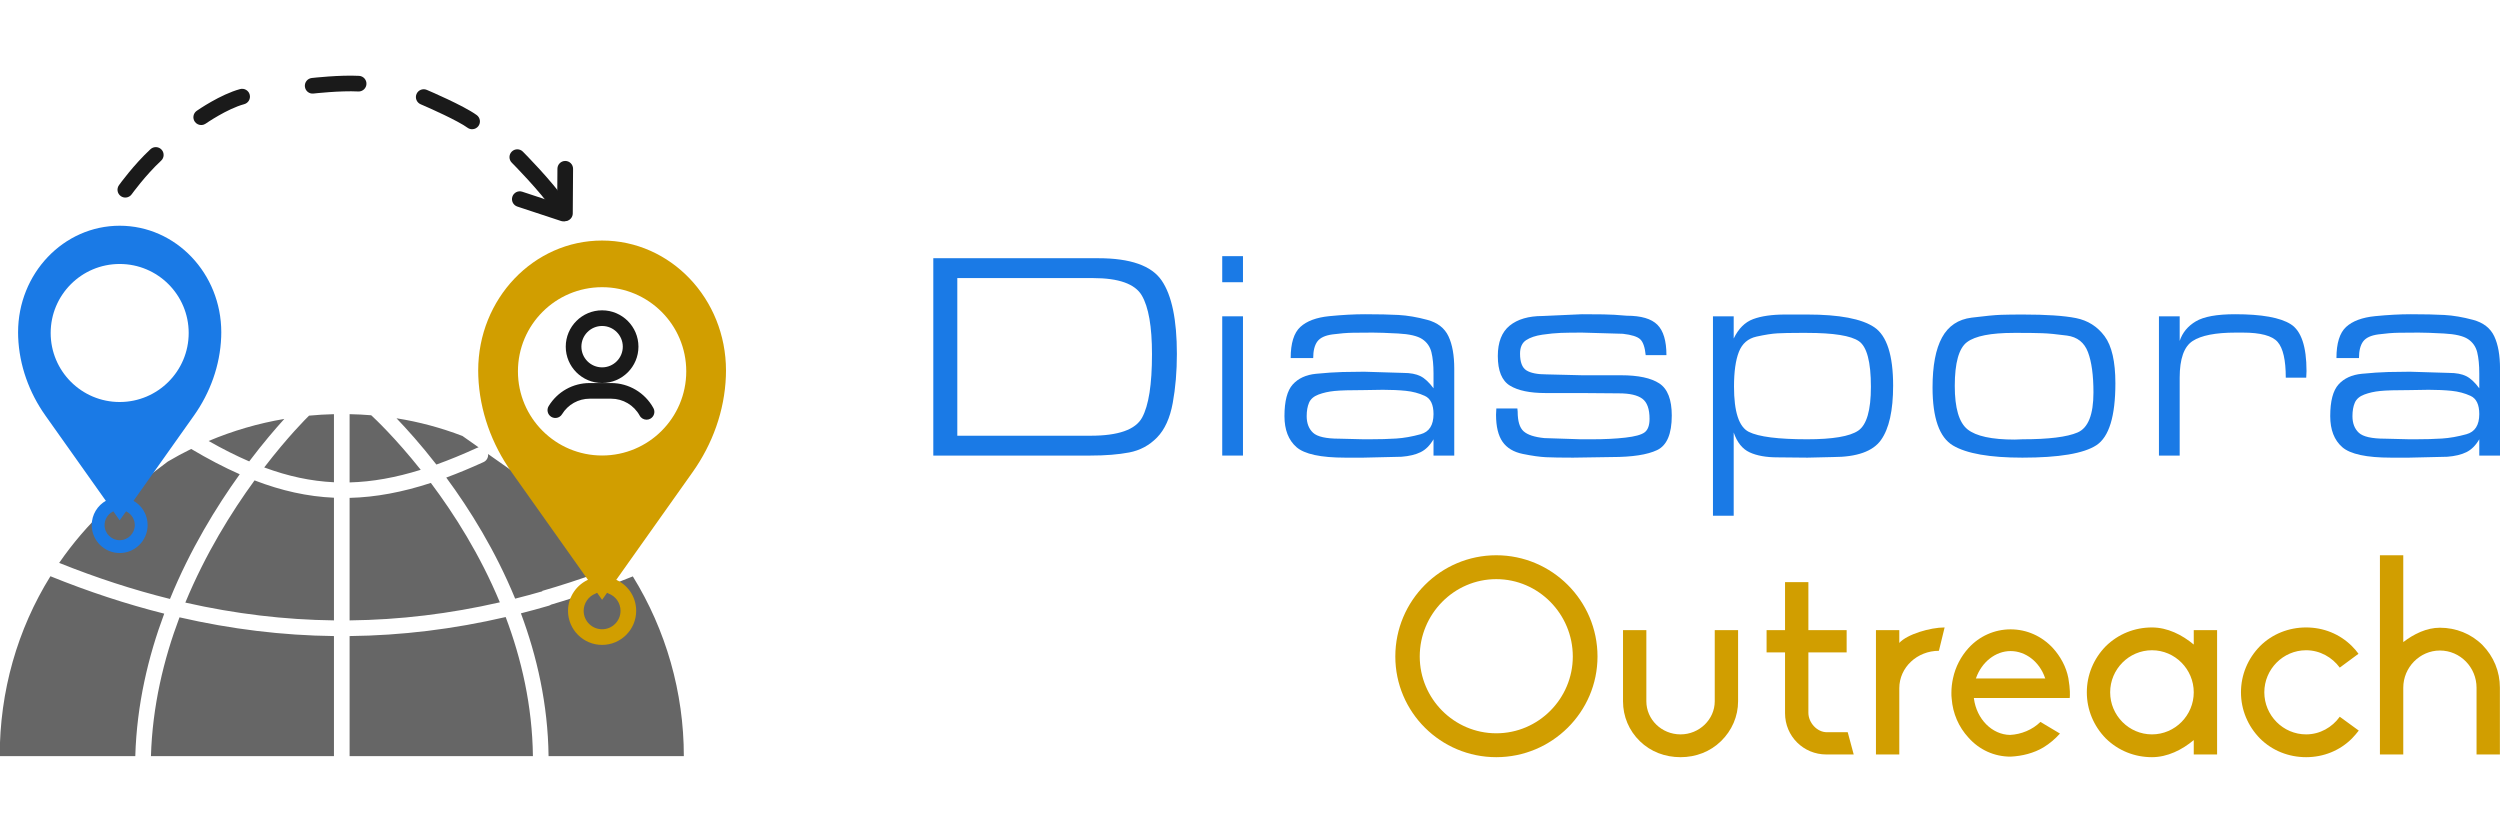 <?xml version="1.0" encoding="UTF-8" standalone="no"?> <svg xmlns="http://www.w3.org/2000/svg" xmlns:xlink="http://www.w3.org/1999/xlink" xmlns:serif="http://www.serif.com/" width="100%" height="100%" viewBox="0 0 1500 500" version="1.1" xml:space="preserve" style="fill-rule:evenodd;clip-rule:evenodd;stroke-linejoin:round;stroke-miterlimit:2;"> <g transform="matrix(1,0,0,1,-0.016,-2.84217e-14)"> <g transform="matrix(0.284,0,0,0.284,-141.745,-107.027)"> <path d="M1943.88,1974.34L1658.09,1974.34L1658.09,1974.14C1656.78,1865 1633.6,1763.45 1599.68,1672.62C1619.28,1667.65 1638.9,1662.29 1658.54,1656.55C1660.32,1656.03 1661.94,1655.23 1663.38,1654.23C1695.58,1644.75 1727.89,1634.27 1760.32,1622.78C1761.86,1622.69 1763.42,1622.37 1764.95,1621.83C1788.62,1613.28 1812.53,1604.14 1836.11,1594.6C1906.15,1708.03 1943.88,1839.51 1943.88,1974.34ZM1625.03,1974.34L1237.75,1974.34L1237.75,1720.66C1347.55,1719.48 1457.27,1706.06 1567.49,1680.45C1600.86,1768.89 1623.73,1867.89 1625.03,1974.34ZM1204.69,1974.34L818.058,1974.34C821.192,1868.75 844.906,1769.8 878.393,1681.07C987.703,1706.21 1096.27,1719.39 1204.69,1720.65L1204.69,1974.34ZM785.001,1974.34L498.558,1974.34C498.558,1837.06 535.838,1706.72 605.695,1594.26C686.412,1626.95 766.478,1653.3 846.12,1673.3C812.135,1764.29 788.153,1865.66 785.008,1973.86C785.003,1974.02 785.001,1974.18 785.001,1974.34ZM1099.85,1261.9C1081.06,1282.57 1054.92,1312.95 1025.66,1351.66C997.945,1339.71 969.497,1325.34 939.898,1308.53C991.182,1286.87 1044.87,1271.23 1099.85,1261.9ZM1817.75,1566.35C1799.34,1573.73 1780.77,1580.85 1762.31,1587.61L1762.33,1586.95C1722.98,1601.2 1683.82,1613.95 1644.82,1625.19L1644.8,1626.12C1625.68,1631.65 1606.59,1636.81 1587.51,1641.6C1545.86,1540.14 1491.72,1453.3 1441.95,1385.81C1467.36,1376.42 1493.56,1365.51 1520.74,1353.09C1527.47,1350.02 1531.15,1343.01 1530.29,1336.04L1771.64,1506.04C1788.12,1525.39 1803.5,1545.53 1817.75,1566.35ZM1510.26,1321.93C1509.16,1322.18 1508.07,1322.54 1507,1323.03C1477.12,1336.69 1448.59,1348.45 1421.11,1358.31C1388,1315.76 1358.07,1282.66 1336.82,1260.55C1384.46,1268.1 1430.64,1280.5 1476.15,1297.91L1510.26,1321.93ZM1283.41,1254.17C1290.48,1260.66 1334.14,1301.54 1388.03,1369.4C1335.13,1385.85 1285.85,1394.78 1237.75,1396.05L1237.75,1251.85C1253.15,1252.17 1268.37,1252.94 1283.41,1254.17ZM1237.75,1687.55L1237.75,1428.71C1292.69,1427.38 1348.97,1416.8 1409.42,1397.12C1458.72,1462.79 1513.27,1548.55 1555.17,1649.36C1449.1,1673.65 1343.48,1686.39 1237.75,1687.55ZM890.701,1649.93C933.446,1546.52 988.395,1458.4 1036.93,1391.76C1094.06,1413.77 1148.96,1425.92 1204.69,1428.38L1204.69,1687.53C1100.38,1686.29 995.893,1673.76 890.701,1649.93ZM903.033,1325.33C938.508,1346.4 972.519,1364.22 1005.63,1378.82C956.236,1447.52 901.104,1537.3 858.264,1642.23C780.715,1622.98 702.752,1597.59 624.156,1566.06C652.463,1524.99 685.312,1486.56 722.453,1451.38L853.717,1351.97C869.828,1342.43 886.28,1333.55 903.033,1325.33ZM1204.69,1251.87L1204.69,1395.71C1155.8,1393.39 1107.57,1383 1057.38,1364.39C1107.25,1299.41 1146.57,1260.36 1152.08,1254.98C1169.54,1253.31 1187.09,1252.27 1204.69,1251.87Z" style="fill:rgb(102,102,102);"></path> <g transform="matrix(0.82,0,0,0.82,142.089,262.35)"> <path d="M743.804,1564.47C704.105,1564.47 671.801,1532.17 671.801,1492.47C671.801,1466.04 686.231,1441.79 709.476,1429.16C717.492,1424.81 727.521,1427.78 731.891,1435.8C736.249,1443.82 733.279,1453.86 725.251,1458.21C712.672,1465.05 704.859,1478.17 704.859,1492.47C704.859,1513.94 722.324,1531.41 743.804,1531.41C765.271,1531.41 782.737,1513.94 782.737,1492.47C782.737,1478.05 774.816,1464.86 762.076,1458.06C754.026,1453.76 750.981,1443.75 755.274,1435.7C759.568,1427.64 769.587,1424.6 777.637,1428.89C801.171,1441.45 815.795,1465.81 815.795,1492.47C815.795,1532.17 783.501,1564.47 743.804,1564.47Z" style="fill:rgb(26,122,230);fill-rule:nonzero;"></path> <g> <path d="M935.175,1210.31L743.797,1480.23L552.434,1210.31C510.723,1151.48 485.05,1081.2 482.263,1007.93C482.112,1003.82 482.03,999.787 482.03,995.863C482.03,844.188 599.229,721.221 743.797,721.221C888.379,721.221 1005.58,844.188 1005.58,995.863C1005.58,999.787 1005.5,1003.82 1005.33,1007.93C1002.56,1081.2 976.883,1151.48 935.175,1210.31ZM921.604,997.587C921.604,899.391 842.002,819.774 743.803,819.774C645.601,819.774 566.001,899.391 566.001,997.587C566.001,1095.78 645.601,1175.39 743.803,1175.39C842.002,1175.39 921.604,1095.78 921.604,997.587Z" style="fill:rgb(26,122,230);"></path> </g> </g> <g transform="matrix(1,0,0,1,64.325,43.149)"> <path d="M1706.87,1696.17C1667.17,1696.17 1634.87,1663.87 1634.87,1624.18C1634.87,1594.72 1653.3,1567.76 1680.74,1557.08C1689.21,1553.79 1698.83,1557.97 1702.13,1566.49C1705.45,1574.99 1701.24,1584.58 1692.73,1587.88C1677.89,1593.66 1667.92,1608.24 1667.92,1624.18C1667.92,1645.65 1685.39,1663.12 1706.87,1663.12C1728.35,1663.12 1745.81,1645.65 1745.81,1624.18C1745.81,1608 1736.07,1593.75 1721.01,1587.88C1712.51,1584.56 1708.3,1574.98 1711.61,1566.48C1714.93,1557.96 1724.5,1553.78 1733.02,1557.08C1760.87,1567.93 1778.87,1594.27 1778.87,1624.18C1778.87,1663.87 1746.57,1696.17 1706.87,1696.17Z" style="fill:rgb(209,158,0);fill-rule:nonzero;"></path> <path d="M1898.25,1330.96L1706.87,1600.88L1515.5,1330.96C1473.78,1272.14 1448.12,1201.86 1445.33,1128.58C1445.18,1124.47 1445.1,1120.44 1445.1,1116.53C1445.1,964.844 1562.3,841.887 1706.87,841.887C1851.44,841.887 1968.63,964.844 1968.63,1116.53C1968.63,1120.44 1968.57,1124.47 1968.4,1128.58C1965.63,1201.86 1939.95,1272.14 1898.25,1330.96ZM1884.67,1118.24C1884.67,1020.04 1805.07,940.446 1706.87,940.446C1608.68,940.446 1529.07,1020.04 1529.07,1118.24C1529.07,1216.43 1608.68,1296.04 1706.87,1296.04C1805.07,1296.04 1884.67,1216.43 1884.67,1118.24Z" style="fill:rgb(209,158,0);"></path> </g> <g transform="matrix(1,0,0,1,64.325,43.149)"> <path d="M1706.87,1022.38C1682.75,1022.38 1663.13,1041.99 1663.13,1066.1C1663.13,1090.22 1682.75,1109.83 1706.87,1109.83C1730.98,1109.83 1750.6,1090.22 1750.6,1066.1C1750.6,1041.99 1730.98,1022.38 1706.87,1022.38ZM1706.87,1142.89C1664.52,1142.89 1630.08,1108.45 1630.08,1066.1C1630.08,1023.76 1664.52,989.32 1706.87,989.32C1749.21,989.32 1783.66,1023.76 1783.66,1066.1C1783.66,1108.45 1749.21,1142.89 1706.87,1142.89Z" style="fill:rgb(26,26,26);fill-rule:nonzero;"></path> <path d="M1800.8,1220.37C1794.97,1220.37 1789.31,1217.27 1786.29,1211.78C1774.2,1189.71 1751.06,1176 1725.94,1176L1680.86,1176C1656.76,1176 1634.82,1188.3 1622.19,1208.88C1617.41,1216.68 1607.22,1219.1 1599.45,1214.32C1591.67,1209.55 1589.24,1199.37 1594.02,1191.59C1612.71,1161.13 1645.17,1142.95 1680.86,1142.95L1725.94,1142.95C1763.14,1142.95 1797.38,1163.23 1815.29,1195.89C1819.68,1203.9 1816.74,1213.94 1808.74,1218.33C1806.21,1219.71 1803.49,1220.37 1800.8,1220.37Z" style="fill:rgb(26,26,26);fill-rule:nonzero;"></path> </g> <g transform="matrix(0.996,-0.085,0.085,0.996,-101.562,187.832)"> <path d="M812.502,678.131C808.703,678.131 804.884,676.823 801.773,674.16C794.833,668.23 794.015,657.798 799.944,650.862C801.332,649.237 834.358,610.782 872.775,580.759C879.964,575.142 890.348,576.406 895.976,583.601C901.604,590.794 900.323,601.184 893.135,606.801C857.387,634.737 825.394,671.971 825.071,672.347C821.8,676.167 817.173,678.131 812.502,678.131Z" style="fill:rgb(26,26,26);fill-rule:nonzero;"></path> <path d="M985.347,539.065C979.644,539.065 974.08,536.101 971.023,530.796C966.461,522.892 969.162,512.781 977.071,508.219C979.213,506.981 1029.94,477.878 1072.31,470.254C1081.28,468.602 1089.89,474.601 1091.5,483.592C1093.12,492.572 1087.15,501.17 1078.16,502.784C1041.41,509.402 994.074,536.568 993.601,536.843C990.996,538.35 988.155,539.065 985.347,539.065Z" style="fill:rgb(26,26,26);fill-rule:nonzero;"></path> <path d="M1322.9,496.672C1322.15,496.672 1321.37,496.624 1320.61,496.516C1282.97,491.28 1226.7,492.819 1226.16,492.836C1216.82,493.186 1209.42,485.911 1209.17,476.785C1208.9,467.66 1216.09,460.052 1225.21,459.788C1227.63,459.724 1284.83,458.163 1325.15,463.77C1334.2,465.029 1340.51,473.374 1339.25,482.419C1338.11,490.688 1331.01,496.672 1322.9,496.672Z" style="fill:rgb(26,26,26);fill-rule:nonzero;"></path> <g transform="matrix(0.999,0.051,-0.051,0.999,23.128,-67.076)"> <path d="M1562.45,584.504C1558.9,584.504 1555.33,583.369 1552.31,581.018C1532.2,565.354 1475.29,537.5 1455.06,528.084C1446.78,524.236 1443.2,514.406 1447.04,506.126C1450.89,497.851 1460.71,494.256 1469,498.114C1472.11,499.556 1545.44,533.766 1572.62,554.933C1579.82,560.545 1581.11,570.929 1575.51,578.134C1572.25,582.314 1567.37,584.504 1562.45,584.504Z" style="fill:rgb(26,26,26);fill-rule:nonzero;"></path> </g> <g transform="matrix(0.956,-0.295,0.295,0.956,-127.773,513.191)"> <path d="M1692.35,812.758C1684.75,812.758 1677.91,807.49 1676.22,799.764C1665.23,749.703 1632.83,672.771 1632.5,671.997C1628.95,663.587 1632.88,653.892 1641.29,650.335C1649.73,646.778 1659.39,650.728 1662.95,659.127C1664.33,662.388 1696.87,739.668 1708.5,792.683C1710.46,801.599 1704.82,810.412 1695.9,812.37C1694.71,812.629 1693.52,812.758 1692.35,812.758Z" style="fill:rgb(26,26,26);fill-rule:nonzero;"></path> </g> <g transform="matrix(0.97,-0.243,0.243,0.97,-103.36,429.816)"> <path d="M1691.51,812.059C1688.02,812.059 1684.52,810.961 1681.53,808.69L1604.24,749.988C1596.96,744.468 1595.55,734.1 1601.08,726.83C1606.6,719.556 1616.96,718.141 1624.23,723.667L1701.52,782.368C1708.79,787.889 1710.2,798.257 1704.68,805.526C1701.43,809.81 1696.5,812.059 1691.51,812.059Z" style="fill:rgb(26,26,26);fill-rule:nonzero;"></path> </g> <g transform="matrix(0.97,-0.243,0.243,0.97,-103.36,429.816)"> <path d="M1694.75,812.752C1692.93,812.752 1691.09,812.451 1689.27,811.816C1680.66,808.792 1676.13,799.36 1679.16,790.746L1710.35,701.832C1713.37,693.224 1722.77,688.688 1731.42,691.706C1740.03,694.73 1744.56,704.162 1741.54,712.776L1710.34,801.689C1707.96,808.491 1701.57,812.752 1694.75,812.752Z" style="fill:rgb(26,26,26);fill-rule:nonzero;"></path> </g> </g> </g> <g transform="matrix(1,0,0,1,0.039,54.074)"> <g transform="matrix(5.032,0,0,6.774,366.845,-1207.16)"> <path d="M67.421,201.572C67.421,203.129 67.257,204.577 66.927,205.916C66.597,207.254 65.973,208.273 65.054,208.973C64.135,209.673 63.028,210.115 61.733,210.299C60.437,210.482 58.894,210.574 57.104,210.574L38.377,210.574L38.377,193.094L58.058,193.094C61.874,193.094 64.389,193.75 65.602,195.063C66.815,196.375 67.421,198.545 67.421,201.572ZM64.453,201.598C64.453,199.148 64.047,197.412 63.234,196.388C62.422,195.365 60.484,194.853 57.422,194.853L41.239,194.853L41.239,208.816L57.139,208.816C60.437,208.816 62.481,208.282 63.27,207.215C64.059,206.147 64.453,204.275 64.453,201.598Z" style="fill:rgb(26,122,230);fill-rule:nonzero;"></path> <path d="M75.301,210.574L72.828,210.574L72.828,198.239L75.301,198.239L75.301,210.574ZM75.301,195.22L72.828,195.22L72.828,192.911L75.301,192.911L75.301,195.22Z" style="fill:rgb(26,122,230);fill-rule:nonzero;"></path> <path d="M98.021,209.131C97.597,209.673 97.085,210.054 96.484,210.272C95.883,210.491 95.123,210.627 94.205,210.679L89.647,210.758L87.491,210.758C84.57,210.758 82.633,210.447 81.679,209.826C80.725,209.205 80.248,208.291 80.248,207.083C80.248,205.754 80.578,204.818 81.237,204.275C81.897,203.733 82.821,203.418 84.011,203.33C85.2,203.243 86.255,203.19 87.173,203.173C88.092,203.155 88.952,203.147 89.753,203.147L94.417,203.252C95.265,203.252 95.948,203.348 96.466,203.54C96.984,203.733 97.503,204.091 98.021,204.616L98.021,203.304C98.021,202.552 97.938,201.926 97.774,201.427C97.609,200.929 97.244,200.539 96.678,200.259C96.113,199.98 95.153,199.813 93.798,199.761C92.444,199.708 91.437,199.682 90.777,199.682C89.976,199.682 89.199,199.686 88.445,199.695C87.692,199.704 86.873,199.752 85.99,199.84C85.106,199.927 84.5,200.137 84.17,200.469C83.84,200.802 83.675,201.292 83.675,201.939L80.99,201.939C80.99,200.627 81.373,199.708 82.138,199.183C82.904,198.658 84.058,198.339 85.601,198.225C87.144,198.112 88.563,198.055 89.859,198.055C91.461,198.055 92.791,198.077 93.851,198.12C94.911,198.164 96.054,198.309 97.279,198.553C98.504,198.798 99.346,199.284 99.805,200.01C100.265,200.736 100.494,201.694 100.494,202.884L100.494,210.574L98.021,210.574L98.021,209.131ZM89.682,209.131L90.389,209.131C91.59,209.131 92.65,209.109 93.569,209.065C94.487,209.021 95.459,208.894 96.484,208.684C97.509,208.474 98.021,207.88 98.021,206.9C98.021,206.06 97.673,205.522 96.979,205.286C96.284,205.049 95.53,204.901 94.717,204.839C93.904,204.778 92.992,204.748 91.979,204.748L89.788,204.774C88.092,204.774 86.897,204.8 86.202,204.853C85.507,204.905 84.877,205.01 84.311,205.167C83.746,205.325 83.369,205.566 83.181,205.889C82.992,206.213 82.898,206.611 82.898,207.083C82.898,207.713 83.151,208.203 83.658,208.553C84.164,208.903 85.206,209.078 86.785,209.078L89.682,209.131Z" style="fill:rgb(26,122,230);fill-rule:nonzero;"></path> <path d="M120.599,199.787L115.723,199.682C114.687,199.682 113.845,199.691 113.197,199.708C112.549,199.726 111.819,199.778 111.006,199.866C110.194,199.953 109.546,200.115 109.063,200.351C108.58,200.588 108.338,200.986 108.338,201.546C108.338,202.298 108.592,202.792 109.098,203.028C109.605,203.265 110.4,203.383 111.483,203.383L115.759,203.461L120.387,203.461C122.437,203.461 123.956,203.702 124.946,204.183C125.935,204.664 126.43,205.614 126.43,207.031C126.43,208.658 125.847,209.677 124.681,210.089C123.515,210.5 121.718,210.705 119.292,210.705L114.663,210.758C113.25,210.758 112.172,210.745 111.43,210.719C110.688,210.692 109.77,210.596 108.674,210.43C107.579,210.264 106.772,209.905 106.254,209.354C105.736,208.803 105.476,208.002 105.476,206.952L105.512,206.401L108.02,206.401L108.056,206.69C108.056,207.53 108.291,208.107 108.762,208.422C109.234,208.737 110.058,208.938 111.236,209.026L115.582,209.131L116.96,209.131C118.421,209.131 119.728,209.083 120.882,208.986C122.036,208.89 122.808,208.733 123.197,208.514C123.585,208.295 123.78,207.897 123.78,207.32C123.78,206.445 123.491,205.85 122.914,205.535C122.337,205.22 121.412,205.063 120.14,205.063L115.653,205.036L111.377,205.036C109.516,205.036 108.103,204.818 107.137,204.38C106.171,203.943 105.688,203.068 105.688,201.755C105.688,200.531 106.16,199.634 107.102,199.065C108.044,198.497 109.351,198.212 111.024,198.212L115.723,198.055C116.595,198.055 117.443,198.059 118.267,198.068C119.092,198.077 120.022,198.116 121.059,198.186C122.778,198.186 123.997,198.453 124.716,198.987C125.434,199.52 125.794,200.417 125.794,201.677L123.32,201.677C123.226,200.977 123.008,200.509 122.667,200.273C122.325,200.036 121.636,199.875 120.599,199.787Z" style="fill:rgb(26,122,230);fill-rule:nonzero;"></path> <path d="M133.814,200.207C134.38,199.332 135.151,198.759 136.129,198.488C137.106,198.217 138.384,198.081 139.963,198.081L142.577,198.081C146.417,198.081 149.085,198.457 150.581,199.21C152.076,199.962 152.824,201.686 152.824,204.38C152.824,206.585 152.341,208.19 151.376,209.196C150.41,210.202 148.502,210.705 145.651,210.705L142.613,210.758L139.044,210.732C137.678,210.732 136.565,210.583 135.705,210.285C134.845,209.988 134.215,209.402 133.814,208.527L133.814,215.902L131.341,215.902L131.341,198.239L133.814,198.239L133.814,200.207ZM150.174,204.485C150.174,202.28 149.697,200.933 148.743,200.443C147.789,199.953 145.722,199.708 142.542,199.708L141.694,199.708C140.563,199.708 139.674,199.721 139.026,199.748C138.378,199.774 137.548,199.87 136.535,200.036C135.522,200.203 134.821,200.653 134.433,201.388C134.044,202.123 133.85,203.147 133.85,204.459C133.85,206.699 134.439,208.037 135.616,208.474C136.794,208.912 139.115,209.131 142.577,209.131C145.616,209.131 147.642,208.877 148.655,208.37C149.668,207.862 150.174,206.567 150.174,204.485Z" style="fill:rgb(26,122,230);fill-rule:nonzero;"></path> <path d="M168.265,198.081C171.092,198.081 173.212,198.186 174.625,198.396C176.039,198.606 177.175,199.14 178.035,199.997C178.895,200.854 179.325,202.245 179.325,204.17C179.325,207.092 178.571,208.921 177.063,209.656C175.556,210.39 172.611,210.758 168.23,210.758C164.343,210.758 161.587,210.399 159.962,209.682C158.336,208.964 157.524,207.25 157.524,204.538C157.524,202.613 157.901,201.139 158.654,200.115C159.408,199.092 160.586,198.505 162.188,198.357C163.79,198.208 164.956,198.125 165.686,198.107C166.416,198.09 167.276,198.081 168.265,198.081ZM168.265,209.131C171.375,209.131 173.56,208.929 174.82,208.527C176.08,208.125 176.71,206.943 176.71,204.984C176.71,203.461 176.492,202.272 176.056,201.414C175.621,200.557 174.784,200.067 173.548,199.945C172.311,199.822 171.322,199.752 170.58,199.735C169.838,199.717 168.96,199.708 167.947,199.708L167.205,199.708C164.473,199.708 162.618,199.98 161.64,200.522C160.663,201.064 160.174,202.359 160.174,204.406C160.174,206.366 160.68,207.648 161.693,208.251C162.706,208.855 164.579,209.157 167.311,209.157L168.265,209.131Z" style="fill:rgb(26,122,230);fill-rule:nonzero;"></path> <path d="M186.992,200.417C187.322,199.682 187.964,199.105 188.918,198.685C189.872,198.265 191.433,198.055 193.6,198.055C196.756,198.055 198.965,198.348 200.225,198.934C201.485,199.52 202.115,200.907 202.115,203.094L202.08,203.671L199.642,203.671C199.642,202.114 199.318,201.06 198.67,200.509C198.023,199.958 196.639,199.682 194.519,199.682L193.671,199.682C191.268,199.682 189.554,199.931 188.529,200.43C187.505,200.929 186.992,202.009 186.992,203.671L186.992,210.574L184.519,210.574L184.519,198.239L186.992,198.239L186.992,200.417Z" style="fill:rgb(26,122,230);fill-rule:nonzero;"></path> <path d="M222.715,209.131C222.291,209.673 221.779,210.054 221.178,210.272C220.578,210.491 219.818,210.627 218.899,210.679L214.341,210.758L212.186,210.758C209.265,210.758 207.327,210.447 206.373,209.826C205.419,209.205 204.942,208.291 204.942,207.083C204.942,205.754 205.272,204.818 205.932,204.275C206.591,203.733 207.516,203.418 208.705,203.33C209.895,203.243 210.949,203.19 211.868,203.173C212.786,203.155 213.646,203.147 214.447,203.147L219.111,203.252C219.959,203.252 220.642,203.348 221.161,203.54C221.679,203.733 222.197,204.091 222.715,204.616L222.715,203.304C222.715,202.552 222.633,201.926 222.468,201.427C222.303,200.929 221.938,200.539 221.373,200.259C220.807,199.98 219.847,199.813 218.493,199.761C217.138,199.708 216.131,199.682 215.472,199.682C214.671,199.682 213.893,199.686 213.14,199.695C212.386,199.704 211.567,199.752 210.684,199.84C209.801,199.927 209.194,200.137 208.864,200.469C208.534,200.802 208.37,201.292 208.37,201.939L205.684,201.939C205.684,200.627 206.067,199.708 206.833,199.183C207.598,198.658 208.752,198.339 210.295,198.225C211.838,198.112 213.257,198.055 214.553,198.055C216.155,198.055 217.486,198.077 218.546,198.12C219.606,198.164 220.748,198.309 221.973,198.553C223.198,198.798 224.04,199.284 224.5,200.01C224.959,200.736 225.189,201.694 225.189,202.884L225.189,210.574L222.715,210.574L222.715,209.131ZM214.376,209.131L215.083,209.131C216.284,209.131 217.344,209.109 218.263,209.065C219.182,209.021 220.154,208.894 221.178,208.684C222.203,208.474 222.715,207.88 222.715,206.9C222.715,206.06 222.368,205.522 221.673,205.286C220.978,205.049 220.224,204.901 219.412,204.839C218.599,204.778 217.686,204.748 216.673,204.748L214.482,204.774C212.786,204.774 211.591,204.8 210.896,204.853C210.201,204.905 209.571,205.01 209.006,205.167C208.44,205.325 208.063,205.566 207.875,205.889C207.686,206.213 207.592,206.611 207.592,207.083C207.592,207.713 207.845,208.203 208.352,208.553C208.858,208.903 209.901,209.078 211.479,209.078L214.376,209.131Z" style="fill:rgb(26,122,230);fill-rule:nonzero;"></path> </g> <g transform="matrix(4.503,0,0,7.106,471.709,-1086.71)"> <path d="M94.611,192.202C87.198,192.202 81.159,196.029 81.159,200.75C81.159,205.448 87.198,209.252 94.611,209.252C102.024,209.252 108.099,205.448 108.099,200.75C108.099,196.029 102.024,192.202 94.611,192.202ZM94.611,207.235C88.97,207.235 84.413,204.302 84.413,200.75C84.413,197.175 88.97,194.219 94.611,194.219C100.252,194.219 104.808,197.175 104.808,200.75C104.808,204.302 100.252,207.235 94.611,207.235Z" style="fill:rgb(209,158,0);fill-rule:nonzero;"></path> </g> <g transform="matrix(4.503,0,0,7.106,471.709,-1086.71)"> <path d="M113.74,207.9C115.187,208.794 117.103,209.252 119.165,209.252C121.19,209.252 123.106,208.794 124.553,207.9C125.999,207.006 126.831,205.814 126.831,204.531L126.831,198.527L123.721,198.527L123.721,204.531C123.721,206.067 121.66,207.327 119.165,207.327C116.633,207.327 114.608,206.067 114.608,204.531L114.608,198.527L111.498,198.527L111.498,204.531C111.498,205.814 112.294,207.006 113.74,207.9Z" style="fill:rgb(209,158,0);fill-rule:nonzero;"></path> </g> <g transform="matrix(4.503,0,0,7.106,471.709,-1086.71)"> <path d="M138.583,209.023L142.236,209.023L141.44,207.144L138.656,207.144C137.354,207.144 136.197,206.342 136.197,205.494L136.197,200.406L141.296,200.406L141.296,198.527L136.197,198.527L136.197,194.471L133.087,194.471L133.087,198.527L130.628,198.527L130.628,200.406L133.087,200.406L133.087,205.539C133.087,207.487 135.546,209.023 138.583,209.023Z" style="fill:rgb(209,158,0);fill-rule:nonzero;"></path> </g> <g transform="matrix(4.503,0,0,7.106,471.709,-1086.71)"> <path d="M148.311,198.527L145.201,198.527L145.201,209.023L148.311,209.023L148.311,203.431C148.311,201.667 150.698,200.269 153.59,200.269L154.35,198.298C152.433,198.298 149.36,198.871 148.311,199.604L148.311,198.527Z" style="fill:rgb(209,158,0);fill-rule:nonzero;"></path> </g> <g transform="matrix(4.503,0,0,7.106,471.709,-1086.71)"> <path d="M170.84,202.583C170.55,201.621 169.791,200.75 168.778,200.039C167.296,199.031 165.307,198.458 163.137,198.458C161.004,198.458 158.979,199.031 157.532,200.039C156.52,200.75 155.796,201.621 155.471,202.583C155.326,202.996 155.254,203.408 155.254,203.821C155.254,203.981 155.254,204.142 155.29,204.302C155.435,205.562 156.23,206.708 157.532,207.602C158.979,208.633 160.967,209.206 163.137,209.206C164.692,209.16 166.247,208.908 167.513,208.427C168.344,208.106 169.068,207.717 169.719,207.258L167.115,206.273C166.066,206.937 164.547,207.327 163.065,207.373C160.678,207.35 158.617,206.044 158.255,204.302L158.255,204.256L171.02,204.256C171.057,204.05 171.093,203.523 170.84,202.583ZM158.508,202.606L158.545,202.56C159.304,201.208 161.148,200.292 163.137,200.292C165.162,200.292 167.006,201.208 167.73,202.56L167.766,202.606L158.508,202.606Z" style="fill:rgb(209,158,0);fill-rule:nonzero;"></path> </g> <g transform="matrix(4.503,0,0,7.106,471.709,-1086.71)"> <path d="M187.546,199.742C185.991,198.917 184.039,198.298 181.977,198.298C179.663,198.298 177.493,198.848 175.83,199.879C174.203,200.933 173.299,202.308 173.299,203.775C173.299,205.242 174.203,206.617 175.83,207.671C177.493,208.702 179.663,209.252 181.977,209.252C184.039,209.252 185.991,208.633 187.546,207.808L187.546,209.023L190.656,209.023L190.656,198.527L187.546,198.527L187.546,199.742ZM181.977,207.327C178.904,207.327 176.408,205.723 176.408,203.775C176.408,201.827 178.904,200.223 181.977,200.223C185.051,200.223 187.546,201.827 187.546,203.775C187.546,205.723 185.051,207.327 181.977,207.327Z" style="fill:rgb(209,158,0);fill-rule:nonzero;"></path> </g> <g transform="matrix(4.503,0,0,7.106,471.709,-1086.71)"> <path d="M207.001,205.837C205.989,206.731 204.361,207.327 202.517,207.327C199.443,207.327 196.948,205.723 196.948,203.775C196.948,201.827 199.443,200.223 202.517,200.223C204.361,200.223 205.989,200.819 207.001,201.689L209.496,200.521C209.243,200.292 208.954,200.085 208.628,199.879C207.001,198.848 204.832,198.298 202.517,198.298C200.203,198.298 197.997,198.848 196.37,199.879C194.742,200.933 193.838,202.308 193.838,203.775C193.838,205.242 194.742,206.617 196.37,207.671C197.997,208.702 200.203,209.252 202.517,209.252C204.832,209.252 207.001,208.702 208.628,207.671C208.954,207.464 209.243,207.235 209.533,207.006L207.001,205.837Z" style="fill:rgb(209,158,0);fill-rule:nonzero;"></path> </g> <g transform="matrix(4.503,0,0,7.106,471.709,-1086.71)"> <path d="M226.022,199.787C224.503,198.825 222.478,198.321 220.345,198.321C218.573,198.321 216.873,198.848 215.463,199.535L215.463,192.202L212.353,192.202L212.353,209.023L215.463,209.023L215.463,203.385C215.463,201.667 217.669,200.246 220.345,200.246C223.057,200.246 225.227,201.667 225.227,203.385L225.227,209.023L228.337,209.023L228.337,203.385C228.337,202.01 227.505,200.75 226.022,199.787Z" style="fill:rgb(209,158,0);fill-rule:nonzero;"></path> </g> </g> </g> </svg> 